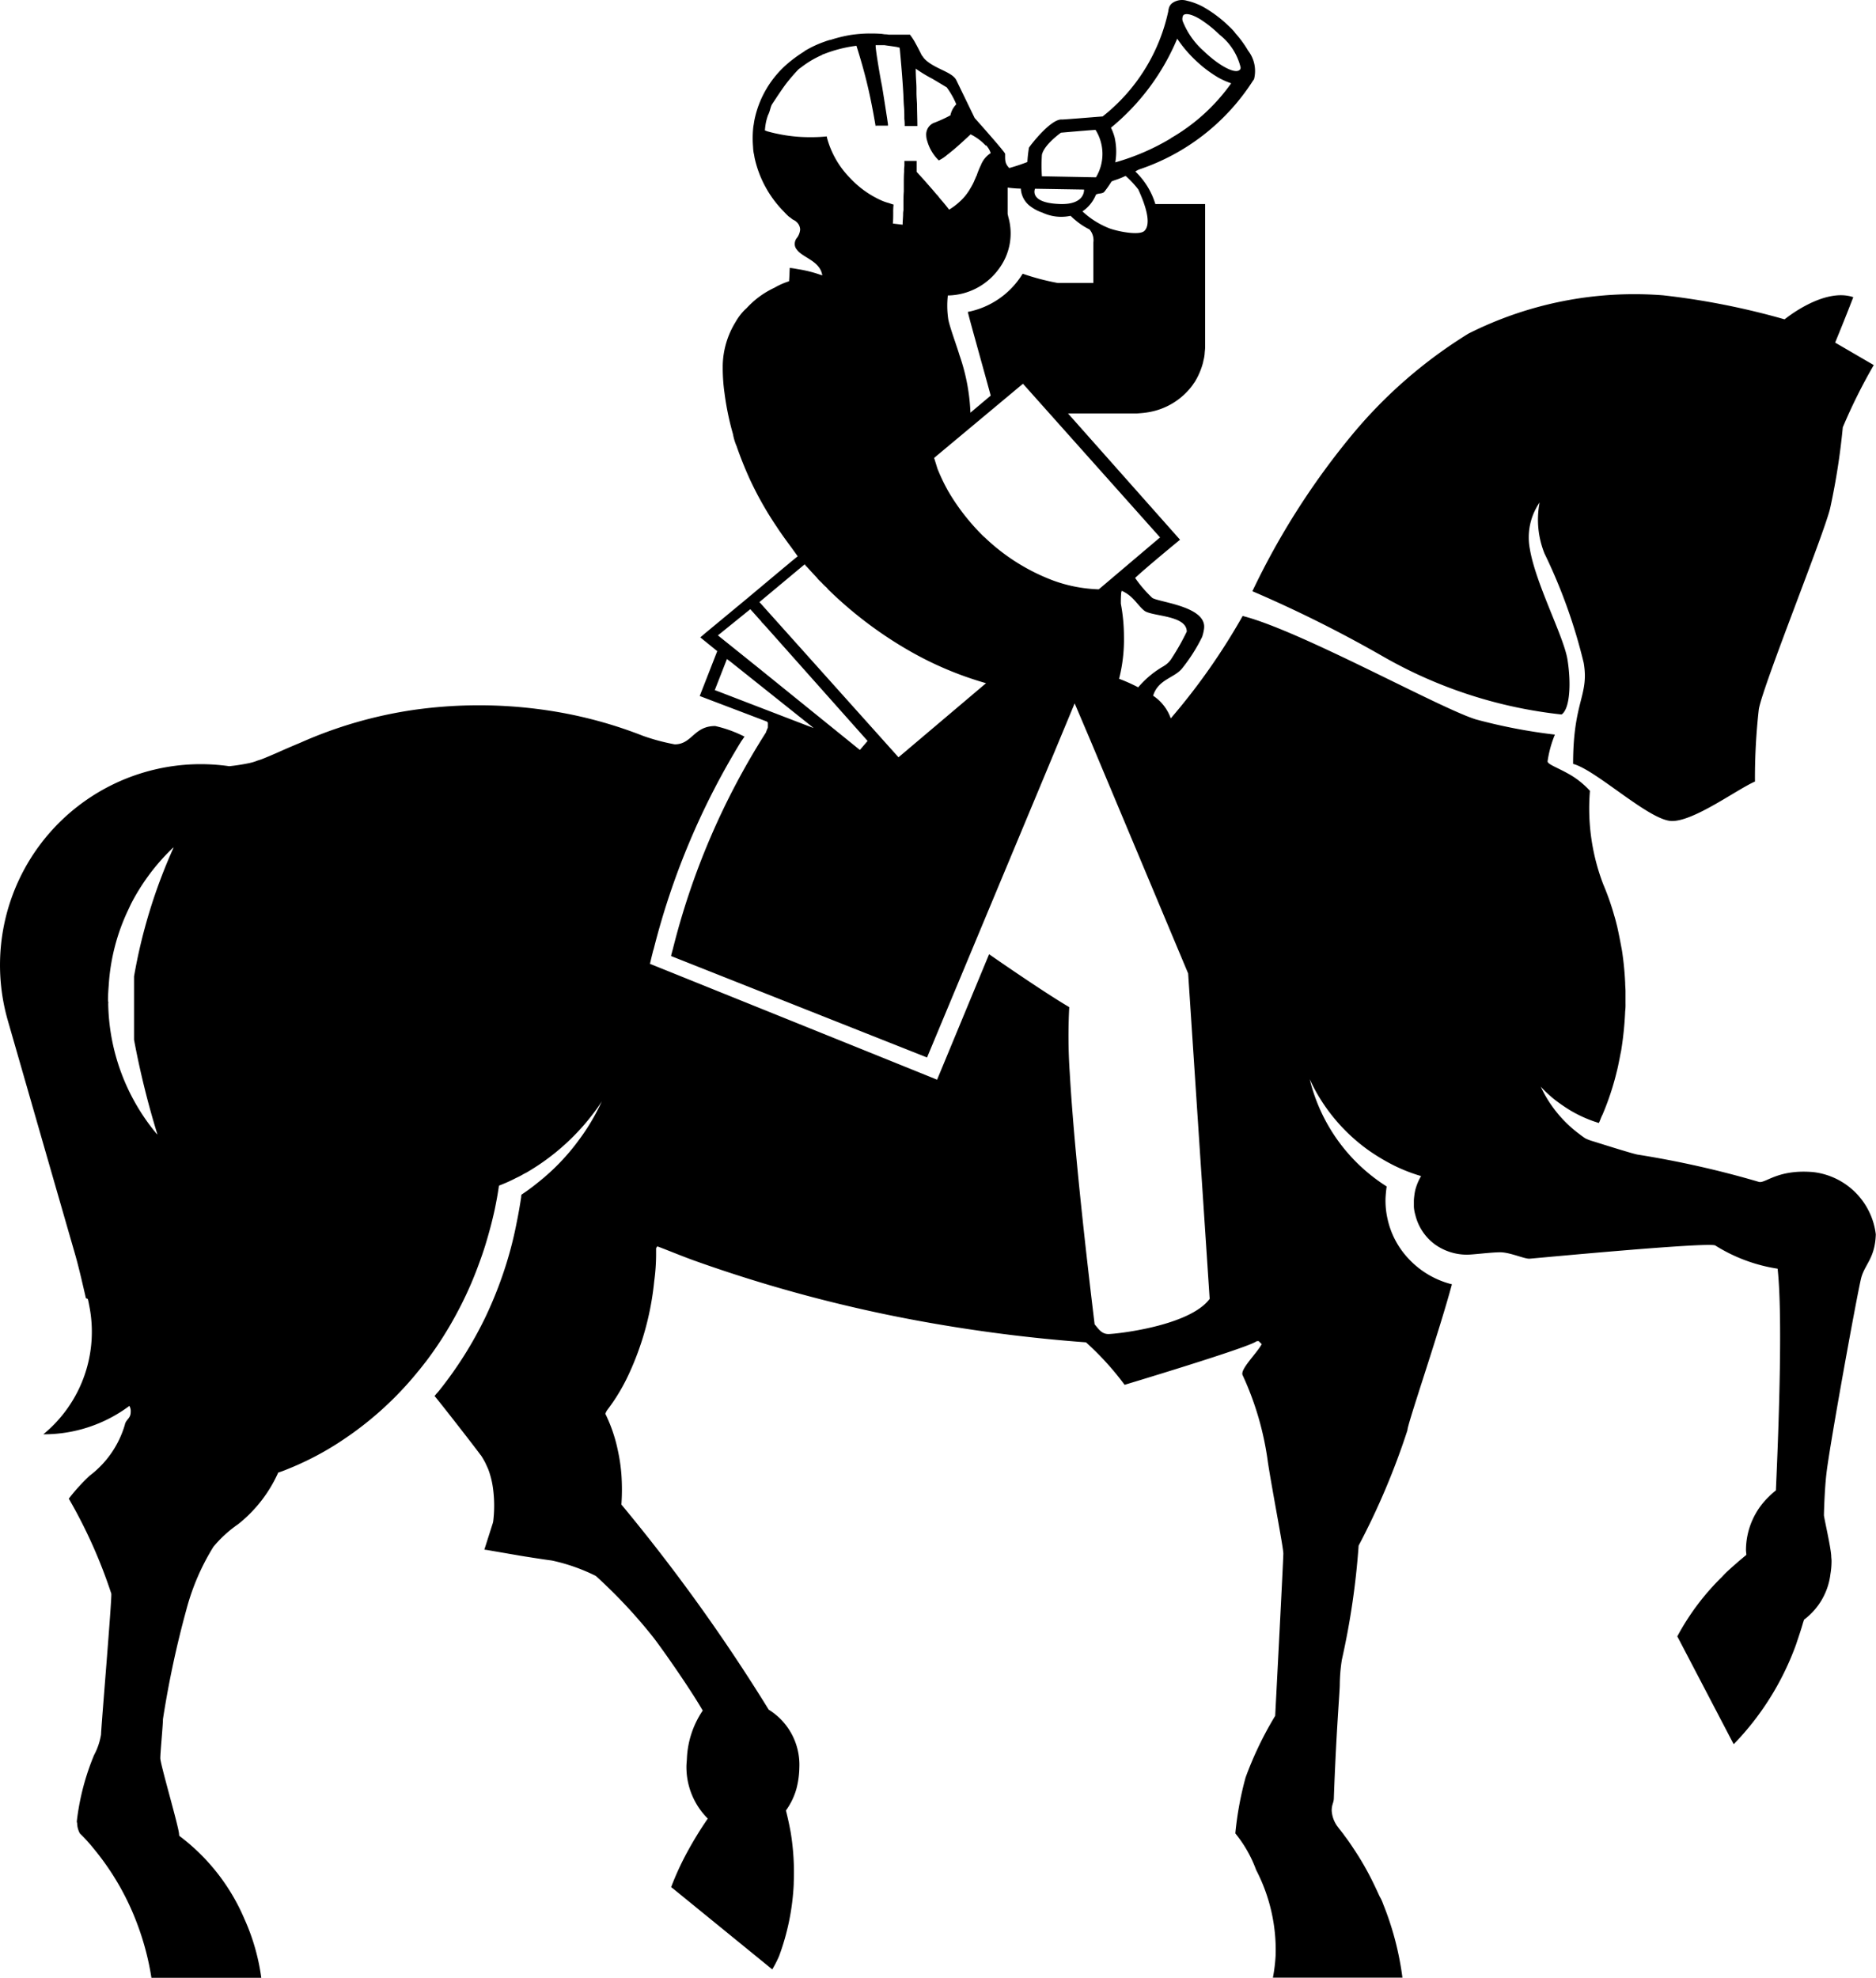 <svg id="Camada_1" data-name="Camada 1" xmlns="http://www.w3.org/2000/svg" viewBox="0 0 485.63 512">
  <defs>
    <style>
      @media (prefers-color-scheme: light) {
        .cls-1 { fill: #2575e8 }
      }
      @media (prefers-color-scheme: dark) {
        .cls-1 { fill: #ffffff }
      }
    </style>
  </defs>
  <g id="Grupo_17" data-name="Grupo 17">
    <path id="Caminho_12" data-name="Caminho 12" class="cls-1" d="M490.23,110.57a177.49,177.49,0,0,1-3.28,21c-1.65,6.9-17.29,45.59-18.46,52a158.58,158.58,0,0,0-1,18.75c-4.74,2.08-15.67,10.22-21.46,10.22s-19.63-13.23-25.62-14.79c0-16.33,4.2-17.68,2.74-26.17A139.55,139.55,0,0,0,413,143.27a23.51,23.51,0,0,1-1.26-13.19,15.92,15.92,0,0,0-2.53,12c1.49,9,8.75,22.62,9.73,28.58s.72,12.8-1.52,14.3a118.38,118.38,0,0,1-46.18-15,328.64,328.64,0,0,0-33.85-16.91,194.32,194.32,0,0,1,25.88-40.58,122.78,122.78,0,0,1,30.05-26.11,95.41,95.41,0,0,1,50.42-9.91,193,193,0,0,1,31.42,6.22s10.1-8.35,17.78-5.74c-2.23,5.81-4.7,11.76-4.7,11.76l10,5.82a143,143,0,0,0-8,16.07M41.2,259.64a54,54,0,0,0,12.5,33.83c.09,0,.18.19.26.27a220.81,220.81,0,0,1-6.07-24.57V252.76a139,139,0,0,1,10.29-33.47c-.07.07-.07.14-.13.14a3.62,3.62,0,0,0-.53.47,54.86,54.86,0,0,0-10.45,14.16l-.59,1.27a52.8,52.8,0,0,0-5.13,19.53c-.1,1.32-.2,2.63-.2,4,0,.26.09.58.09.91m273.24-87.37a5.78,5.78,0,0,0,2.06-2.05,62.15,62.15,0,0,0,3.86-6.84c0-4.33-9.11-3.89-11-5.43s-2.81-3.79-5.84-5.14l-.13.46a28.62,28.62,0,0,0-.09,2.9,46,46,0,0,1,.8,8.52,40.88,40.88,0,0,1-1.26,10.9,43.7,43.7,0,0,1,4.95,2.21,24.61,24.61,0,0,1,6.72-5.55m-1-33.19L278,99.34l-23,19.2.87,2.8a48.68,48.68,0,0,0,2.74,5.74,54.35,54.35,0,0,0,3.85,5.75,57.37,57.37,0,0,0,5.16,5.86c.28.27.58.5.82.75a52.15,52.15,0,0,0,17.38,10.84,37.55,37.55,0,0,0,11.81,2.28l15.82-13.41ZM296.22,73.27V62.78a4.28,4.28,0,0,0-1-3.39,17.25,17.25,0,0,1-3.79-2.52c-.41-.3-.78-.71-1.11-1a11.45,11.45,0,0,1-7.27-.82,11,11,0,0,1-3.51-1.94,6.07,6.07,0,0,1-2.09-4.28,28.89,28.89,0,0,1-3.42-.27v6.83c.08.28.13.59.19.83a15.32,15.32,0,0,1-2.38,13.27,16.62,16.62,0,0,1-13.29,7,24,24,0,0,0,.09,6c.26,1.8,2.12,6.75,2.92,9.43a51.2,51.2,0,0,1,2.84,14.91l5.25-4.42c-1.14-4.2-2.37-8.59-3.56-12.9-.82-3-1.65-5.89-2.37-8.76a21.49,21.49,0,0,0,14.2-9.89,62.32,62.32,0,0,0,9.11,2.4h9.22Zm13.22-13.5c1.43-1.41,1.11-4.87-1.59-10.73a25.93,25.93,0,0,0-3.28-3.51c-2.1,1-3,1.1-3.66,1.47a25.39,25.39,0,0,1-1.86,2.66c-.48.56-1.7.34-2.16.74a9.54,9.54,0,0,1-3.49,4.32,21.83,21.83,0,0,0,6.94,4.38c1.74.68,7.64,2,9.09.68m6.83-24A49.34,49.34,0,0,0,331.9,21.56a20.08,20.08,0,0,1-3.32-1.47,32.07,32.07,0,0,1-6.22-4.78,32.53,32.53,0,0,1-4.43-5.3,59.47,59.47,0,0,1-17.15,23.05,12.77,12.77,0,0,1,.87,2.25,4.2,4.2,0,0,1,.17.72,16.47,16.47,0,0,1,.08,6,59.11,59.11,0,0,0,14.37-6.21m17.67-17.68h.13a.84.84,0,0,0,.27-.69A15.35,15.35,0,0,0,328.91,9a32,32,0,0,0-4.86-3.91c-1.9-1.18-3.4-1.65-4.25-1.34a1.48,1.48,0,0,0-.27.16,1.07,1.07,0,0,0-.18.41,1.88,1.88,0,0,0,.09,1.38,20.13,20.13,0,0,0,5.26,7.43c3.9,3.78,8,6,9.28,5.05M296.84,33.64c0-.09-9,.71-9,.71s-4.37,3.08-4.94,5.74a42.67,42.67,0,0,0,0,5.54l14,.27a11.75,11.75,0,0,0-.11-12.27m-9.92,19.15c7.34.53,6.94-3.71,6.94-3.71l-12.69-.21s-1.61,3.48,5.75,3.92m-18.42-15a13.63,13.63,0,0,0-4-3c-1.56,1.44-3.68,3.45-5.68,5-.09.07-.1.14-.2.14a10.27,10.27,0,0,1-2.36,1.61,11.33,11.33,0,0,1-3-5.05,4.94,4.94,0,0,1-.25-1.37,3.28,3.28,0,0,1,1.85-3.25,35,35,0,0,0,4.41-2A5.69,5.69,0,0,1,260.74,27a21,21,0,0,0-2.47-4.38s-1.95-1.18-3.78-2.26a35.45,35.45,0,0,1-4.25-2.59c0,2.41.22,3.88.19,5.64V24c0,1,.09,2,.14,3,0,1.88.09,3.79.09,5.62h-3.28a14.55,14.55,0,0,0-.09-1.87c0-1,0-2-.09-3.08s-.12-2.13-.16-3.21c-.24-4.21-.59-8.25-.95-12.09a6.45,6.45,0,0,0-1.37-.3c-.81-.14-1.66-.23-2.53-.37h-2.32c-.17.47,1.26,8.84,1.6,10.36.16.81,1.54,9.64,1.58,10.1v.37h-3.11l-.08.14c-.66-3.88-1.37-7.58-2.26-11.23-.81-3.34-1.75-6.55-2.71-9.59a34.81,34.81,0,0,0-8.63,2.23.22.22,0,0,0-.25.14,24.92,24.92,0,0,0-5.34,3.15c-.28.2-.56.4-.8.6a48.36,48.36,0,0,0-3.17,3.68c-1.49,2-2.71,3.94-3.57,5.21-.53.76-.53,1.81-1.13,2.95a15.14,15.14,0,0,0-.53,1.86,18.78,18.78,0,0,0-.27,2v.1a3.17,3.17,0,0,1,.51.2c1,.28,2,.53,3,.72a39,39,0,0,0,7.93.82h.71a36.85,36.85,0,0,0,3.79-.19h.09v.19a23.51,23.51,0,0,0,6,10.56,25,25,0,0,0,7.9,5.72,12.07,12.07,0,0,0,2.11.76c.41.14.8.29,1.26.41a16.64,16.64,0,0,0-.09,2c0,1,0,2-.09,2.91l2.53.3c0-.87.1-1.78.12-2.61a5.06,5.06,0,0,1,.09-1.1V52.8c0-1,0-2.12.09-3.22v-1.8c0-1.14,0-2.21.08-3.28v-.6c0-.4.08-.79.08-1.15V41.66h3.17V44.5c.24.26.48.5.71.8a.1.1,0,0,1,.09.07h0c1.17,1.26,2.35,2.64,3.49,3.94.34.4.68.82,1,1.17a.83.83,0,0,1,.22.24,5.32,5.32,0,0,1,.36.47c.86,1,1.72,2,2.53,3.08a16.43,16.43,0,0,0,2.72-2.05,12.64,12.64,0,0,0,2-2.24,11.35,11.35,0,0,0,.81-1.27,15.75,15.75,0,0,0,.92-1.72c.15-.42.37-.81.53-1.27a2.08,2.08,0,0,0,.26-.59,23.27,23.27,0,0,1,1-2.41,6.43,6.43,0,0,1,2.53-3.08,5.5,5.5,0,0,0-1.27-2.11m-43.56,112.2-1.86-2c-.43-.47-.81-.93-1.26-1.34,0-.11-.16-.21-.21-.3l-11.71,9.77,36,40.18,1.4-1.18,21.26-18a88.87,88.87,0,0,1-19.92-8.42,104.12,104.12,0,0,1-20.86-15.77,3.09,3.09,0,0,1-.4-.48c-.52-.46-1-.91-1.42-1.39a13.5,13.5,0,0,1-1.07-1.07m-25.56,14.61-.18.14,10.64,8.54,26.11,21.12,2-2.33L211.2,161.93l-.76-.8s-.19-.07-.13-.2l-2.89-3.23Zm-1,14.34.37.1,23.4,9,1.85.69-21.46-17.11-1-.76ZM35.43,336.07c-.92-3.95-1.87-8.14-2.8-11.36l-7.25-25.16L15.22,264.2h0a52,52,0,0,1,49.86-66.38,53.15,53.15,0,0,1,7.46.53,50.43,50.43,0,0,0,5-.77,12.94,12.94,0,0,0,2.37-.71,14,14,0,0,0,1.77-.63c1-.4,2.16-.9,3.4-1.44,1.92-.87,3.94-1.73,5.84-2.52a111.86,111.86,0,0,1,29.31-8.5,120.35,120.35,0,0,1,37.74.61,112.93,112.93,0,0,1,21.72,6.12,53.66,53.66,0,0,0,8.16,2.18c4.51,0,4.9-4.74,10.48-4.74a32.13,32.13,0,0,1,7.58,2.74s-.76,1.13-.79,1.13a192.59,192.59,0,0,0-22.72,53.9,6.85,6.85,0,0,0-.28,1c-.24.89-.45,1.85-.68,2.79,0,0,74.14,29.88,74.33,30,.52-1.27,13.46-32.49,13.46-32.49s13.62,9.5,20.75,13.7a140.4,140.4,0,0,0,.13,17c1.26,22.13,5.21,54.92,6.44,65.11,1.06,1.26,1.84,2.52,3.58,2.52s20.94-2,26.2-9.11l-3.22-48.64L320.76,252l-25.38-60.52-4-9.4-7.48,18-30.73,73.67L186.92,247.5c0-.21.09-.37.1-.57a.18.18,0,0,1,.09-.19,3.28,3.28,0,0,1,.2-.82,189.91,189.91,0,0,1,24.14-56.28c.3-.85.52-1.26.52-1.35,0-1.47.08-1.2-.34-1.53l-17.31-6.58,4.54-11.62L194.47,165l1.17-1,4.31-3.57,6.7-5.55,8.12-6.8,3.6-3,1.32-1.07-1.61-2.24s-2.63-3.52-3.79-5.35a88,88,0,0,1-7.12-12.62c-1.26-2.81-2.36-5.55-3.3-8.3a14.13,14.13,0,0,1-.94-3.13,72.15,72.15,0,0,1-2.2-10.69,46.26,46.26,0,0,1-.45-6.23v-.83a22.22,22.22,0,0,1,3.32-11.26A14.77,14.77,0,0,1,206,80.19c.16-.14.32-.28.45-.41a24.94,24.94,0,0,1,2.23-2.13,22.82,22.82,0,0,1,5-3.17,18.2,18.2,0,0,1,3.69-1.64.08.08,0,0,0,.08-.08c.09-1,.1-2.07.18-3.41.76.08,1.5.22,2.18.34a32.44,32.44,0,0,1,5.82,1.47,1.28,1.28,0,0,1,.43.14c-.59-3.79-5.05-4.55-6.56-6.64a2.2,2.2,0,0,1-.58-1.48,2.64,2.64,0,0,1,.4-1.39,4.14,4.14,0,0,0,1-2.36,2.77,2.77,0,0,0-1.05-2.07s-.08-.1-.1-.1a6.18,6.18,0,0,0-.79-.45c-.34-.27-.68-.54-1-.75-.45-.4-.86-.83-1.26-1.26a28.44,28.44,0,0,1-7.58-13.89c-.08-.4-.12-.81-.24-1.26a11.19,11.19,0,0,1-.17-1.63,26.92,26.92,0,0,1,.08-5.31c.11-.51.17-1.07.27-1.61a26.16,26.16,0,0,1,8.76-14.78,35.92,35.92,0,0,1,3.95-2.88,1.09,1.09,0,0,0,.29-.23,27.48,27.48,0,0,1,5.18-2.43,9.21,9.21,0,0,1,.93-.31,2.25,2.25,0,0,1,.62-.15,36.23,36.23,0,0,1,5.13-1.26A35.69,35.69,0,0,1,238,8.67c1,0,2.05,0,3,.07.42,0,.87.11,1.26.14a5.05,5.05,0,0,1,1,.1h5.49c.27.36.52.7.76,1.08l.25.39c.85,1.48,1.53,2.85,2,3.79a.66.66,0,0,0,.21.26,4.61,4.61,0,0,0,.81,1c2.64,2.44,7,3.14,8,5.32l4.71,9.72s7.89,8.83,7.89,9.29c0,1.68-.09,2.45,1.06,3.67a48.8,48.8,0,0,0,4.7-1.56,35.18,35.18,0,0,1,.41-3.7c.13-.31,5.65-7.58,8.55-7.3.73,0,10.49-.8,10.53-.8a47.33,47.33,0,0,0,17-27.28V2.61a2,2,0,0,0,.14-.53,2.75,2.75,0,0,1,.71-1.15,4.37,4.37,0,0,1,4-.73,16.31,16.31,0,0,1,4.26,1.63,32.9,32.9,0,0,1,6.56,4.94C332,7.42,332.56,8,333,8.62a27.63,27.63,0,0,1,3.27,4.48,8.59,8.59,0,0,1,1.54,7.42l-.25.34a56.09,56.09,0,0,1-29.47,23,6.14,6.14,0,0,0-1,.54,19.5,19.5,0,0,1,5.18,8.42h12.89v37c0,.58-.09,1.08-.12,1.62a9.27,9.27,0,0,1-.27,1.69c-.09.34-.13.68-.23,1a18.77,18.77,0,0,1-2,4.64c-.2.32-.43.58-.62.91a17.84,17.84,0,0,1-11.75,7.08c-.86.14-1.74.2-2.63.27H289.66l29,32.69s-8.65,7.09-11.63,9.89a32.49,32.49,0,0,0,4.47,5.19c2,1.17,14.32,2.23,13.36,8.08a11.42,11.42,0,0,1-.48,2,43.92,43.92,0,0,1-5.11,8.06c-2,2.6-6.23,2.84-7.58,7.16a11.7,11.7,0,0,1,4.57,5.87,166,166,0,0,0,18.61-26.51c14.94,3.78,50.9,23.83,60.36,26.77a141.14,141.14,0,0,0,20.47,3.94,28.72,28.72,0,0,0-1.9,6.93c.09.87,2.94,1.71,6.22,3.69a21.9,21.9,0,0,1,4.75,3.94,54.84,54.84,0,0,0,3.48,24.29,66.59,66.59,0,0,1,2.84,8.11c.28.88.48,1.75.72,2.68.46,2.05.86,4.14,1.26,6.31a80.43,80.43,0,0,1,.82,8.33c0,.74.09,1.47.09,2.2v3.14a13.2,13.2,0,0,1-.09,2,87,87,0,0,1-1.06,10.32c-.17.74-.29,1.47-.46,2.28-.2,1-.42,2.13-.68,3.1a70.4,70.4,0,0,1-3.67,11.07,9.47,9.47,0,0,0-.5,1.13c-.1.27-.2.46-.27.68a1,1,0,0,0-.15.33c-.36-.07-.72-.23-1.08-.33a33.5,33.5,0,0,1-6.47-3,46.63,46.63,0,0,1-3.87-2.67,33.46,33.46,0,0,1-3.65-3.39,32.33,32.33,0,0,0,9.37,11.79c.68.51,1.4,1.09,2.16,1.58a11.21,11.21,0,0,0,1.69.67c.09,0,9.86,3.14,11.83,3.54a249.68,249.68,0,0,1,31.36,7.05c1.69.57,4.79-3.32,14.11-2.52a18.45,18.45,0,0,1,16.22,16.12c-.2,6.21-2.84,7.71-3.79,11.3-1.13,4.58-8.25,43.85-9,50.71-.51,4.4-.64,10.59-.64,10.67,0,.63,1.73,8,1.89,10.51,0,.51.08.84.08,1.34a20,20,0,0,1-.28,3.37,17.33,17.33,0,0,1-6.83,11.84c-.09.23-.14.47-.24.7-.53,1.9-1.19,3.78-1.83,5.72A72.52,72.52,0,0,1,462,451.52l-.2-.33-14.25-27.27-.17-.3a63.58,63.58,0,0,1,11.57-15.41,24.71,24.71,0,0,1,1.85-1.84c1.44-1.32,2.94-2.6,4.45-3.85,0-.41-.09-.86-.09-1.26a19.26,19.26,0,0,1,6-13.89,19.78,19.78,0,0,1,1.75-1.55c0-1.1,2.12-42.22.44-57.39a42.4,42.4,0,0,1-16.12-6c-1.4-1-46.71,3.31-48.06,3.41s-5.15-1.71-7.79-1.66-6.88.62-8.46.62a14.23,14.23,0,0,1-8.35-2.71,13.4,13.4,0,0,1-5-7.58,9.86,9.86,0,0,1-.38-2.09v-1.55c0-.5.08-1,.13-1.47a13,13,0,0,1,.27-1.47,14.21,14.21,0,0,1,1.47-3.48,43.12,43.12,0,0,1-7.26-2.86,53,53,0,0,1-6.31-3.79,46.62,46.62,0,0,1-12.32-13,43.1,43.1,0,0,1-2.94-5.43,45.55,45.55,0,0,0,19.92,27.77c-.14.95-.23,1.91-.29,2.91a21.2,21.2,0,0,0,.49,5.38,21.73,21.73,0,0,0,5.25,10.18,22.91,22.91,0,0,0,11.44,6.86c-3.6,13.32-11.52,36.15-11.52,37.8a189.08,189.08,0,0,1-12.63,29.85,197.57,197.57,0,0,1-4.34,29.54,43.62,43.62,0,0,0-.54,6.45c0,1.71-.92,12.25-1.53,29.22,0,1.44-.56,1.68-.56,3.38a7.68,7.68,0,0,0,1.38,3.95c0,.06.14.16.2.27.58.8,1.27,1.57,1.8,2.37.78,1,1.57,2.17,2.32,3.31a73.5,73.5,0,0,1,4.73,8.15c.71,1.42,1.35,2.82,2,4.22a9.63,9.63,0,0,1,.88,1.9,77.34,77.34,0,0,1,5,19.08H342.7a43.09,43.09,0,0,0,.71-5.88,45,45,0,0,0-5.05-22,32.82,32.82,0,0,0-5.39-9.47,85.63,85.63,0,0,1,2.66-14.48,91.71,91.71,0,0,1,7.66-15.95s2.11-40.4,2.11-42-2.86-16.26-4-23.67a77.93,77.93,0,0,0-6.53-22.5c-.77-1.47,3.6-5.59,4.94-8.05l-.82-.8a3.81,3.81,0,0,0-.59.08c-1.75,1.53-34.09,11.25-34.09,11.25a74.24,74.24,0,0,0-10-11,404.93,404.93,0,0,1-42.36-5.39,373.14,373.14,0,0,1-59.07-15.78c-3.32-1.2-6.47-2.53-9.52-3.67a1.56,1.56,0,0,0-.33.5V325a52.21,52.21,0,0,1-.48,6.61,74.65,74.65,0,0,1-6.66,24.29,49.48,49.48,0,0,1-5.62,9.27c-.14.26-.28.58-.39.8a39.31,39.31,0,0,1,3.23,9.42,44.89,44.89,0,0,1,.94,6.31,56.26,56.26,0,0,1,0,7.79,465.89,465.89,0,0,1,37.88,52.69,3.26,3.26,0,0,1,.24.4,16.75,16.75,0,0,1,7.94,15,22.8,22.8,0,0,1-.76,5.51,17.78,17.78,0,0,1-2.71,5.59c.49,1.94.89,3.78,1.26,5.82a64.13,64.13,0,0,1,.76,12.84v.39a61.93,61.93,0,0,1-3.79,18.64,28.05,28.05,0,0,1-1.77,3.45L187.54,489l-.62-.47a73.76,73.76,0,0,1,4.08-8.91,96.29,96.29,0,0,1,5.41-8.84A18.84,18.84,0,0,1,191,459.57a20.83,20.83,0,0,1-.12-2.23c0-.63.09-1.37.12-2a24,24,0,0,1,4.1-12.52c-3.12-5.45-10.59-16.15-12.95-19.15a133.49,133.49,0,0,0-14.73-15.71,48.37,48.37,0,0,0-11.43-4c.62.07-.29,0,0,0-1.89-.22-7.84-1.18-7.84-1.18l-9-1.55-.58-.07,2.23-7c0-.13.08-.27.08-.46a33.25,33.25,0,0,0,0-7.85,22.72,22.72,0,0,0-1.26-5.39c-.23-.59-.52-1.15-.76-1.7a20.35,20.35,0,0,0-1.16-2,3.32,3.32,0,0,1-.37-.47c-3.15-4.18-10.42-13.47-11.65-14.91.25-.27.49-.61.72-.83l.37-.43A99.9,99.9,0,0,0,139,340.65a105,105,0,0,0,4.25-10.43,98.75,98.75,0,0,0,3.69-13.74c.45-2.18.83-4.33,1.17-6.62a1.59,1.59,0,0,1,.09-.61c1.5-1,3-2.1,4.38-3.24a56.45,56.45,0,0,0,10.54-11,54,54,0,0,0,5-8.12c.31-.6.6-1.26.86-1.8-.34.53-.68,1.07-1.06,1.6a58.74,58.74,0,0,1-18.44,16.85l-.76.39a17.65,17.65,0,0,1-1.91,1,41.72,41.72,0,0,1-4.46,2c-.29,2.11-.68,4.16-1.09,6.16-.65,3-1.41,5.82-2.26,8.65-.75,2.53-1.63,4.92-2.53,7.29a95,95,0,0,1-5.26,11.36,93,93,0,0,1-7.7,12c-.76.95-1.42,1.84-2.12,2.66a87.28,87.28,0,0,1-19.79,17.93A76.18,76.18,0,0,1,89,379.75c-1.26.52-2.52,1.07-3.79,1.46a35.57,35.57,0,0,1-10.36,13.35,31.72,31.72,0,0,0-6.4,5.84,59.71,59.71,0,0,0-7,16.24,252.48,252.48,0,0,0-6.08,28.42c0,1.6-.68,8.48-.68,10.09s4.86,18,4.86,19.74a.58.58,0,0,0,.17.45,52.64,52.64,0,0,1,16.73,21.4A55.05,55.05,0,0,1,80.83,512H52.39a70.07,70.07,0,0,0-3.46-13.37,67.77,67.77,0,0,0-11.59-20.2,41.34,41.34,0,0,0-3.46-3.79,5.71,5.71,0,0,1-.72-2.71,1.08,1.08,0,0,1-.08-.53,63.7,63.7,0,0,1,4.46-17.06A16.93,16.93,0,0,0,39.35,449c0-1.67,2.85-35.24,2.65-36.46a130.16,130.16,0,0,0-11-24.58A48.5,48.5,0,0,1,36.42,382a25.5,25.5,0,0,0,9.08-13.14c.29-1.47,1.52-1.6,1.52-3.31a2.65,2.65,0,0,0-.34-1.6,37,37,0,0,1-22.28,7.35A34.3,34.3,0,0,0,36.25,337.8c-.1-.54-.2-1.07-.34-1.55" transform="translate(-13.19 0)"/>
  </g>
</svg>
